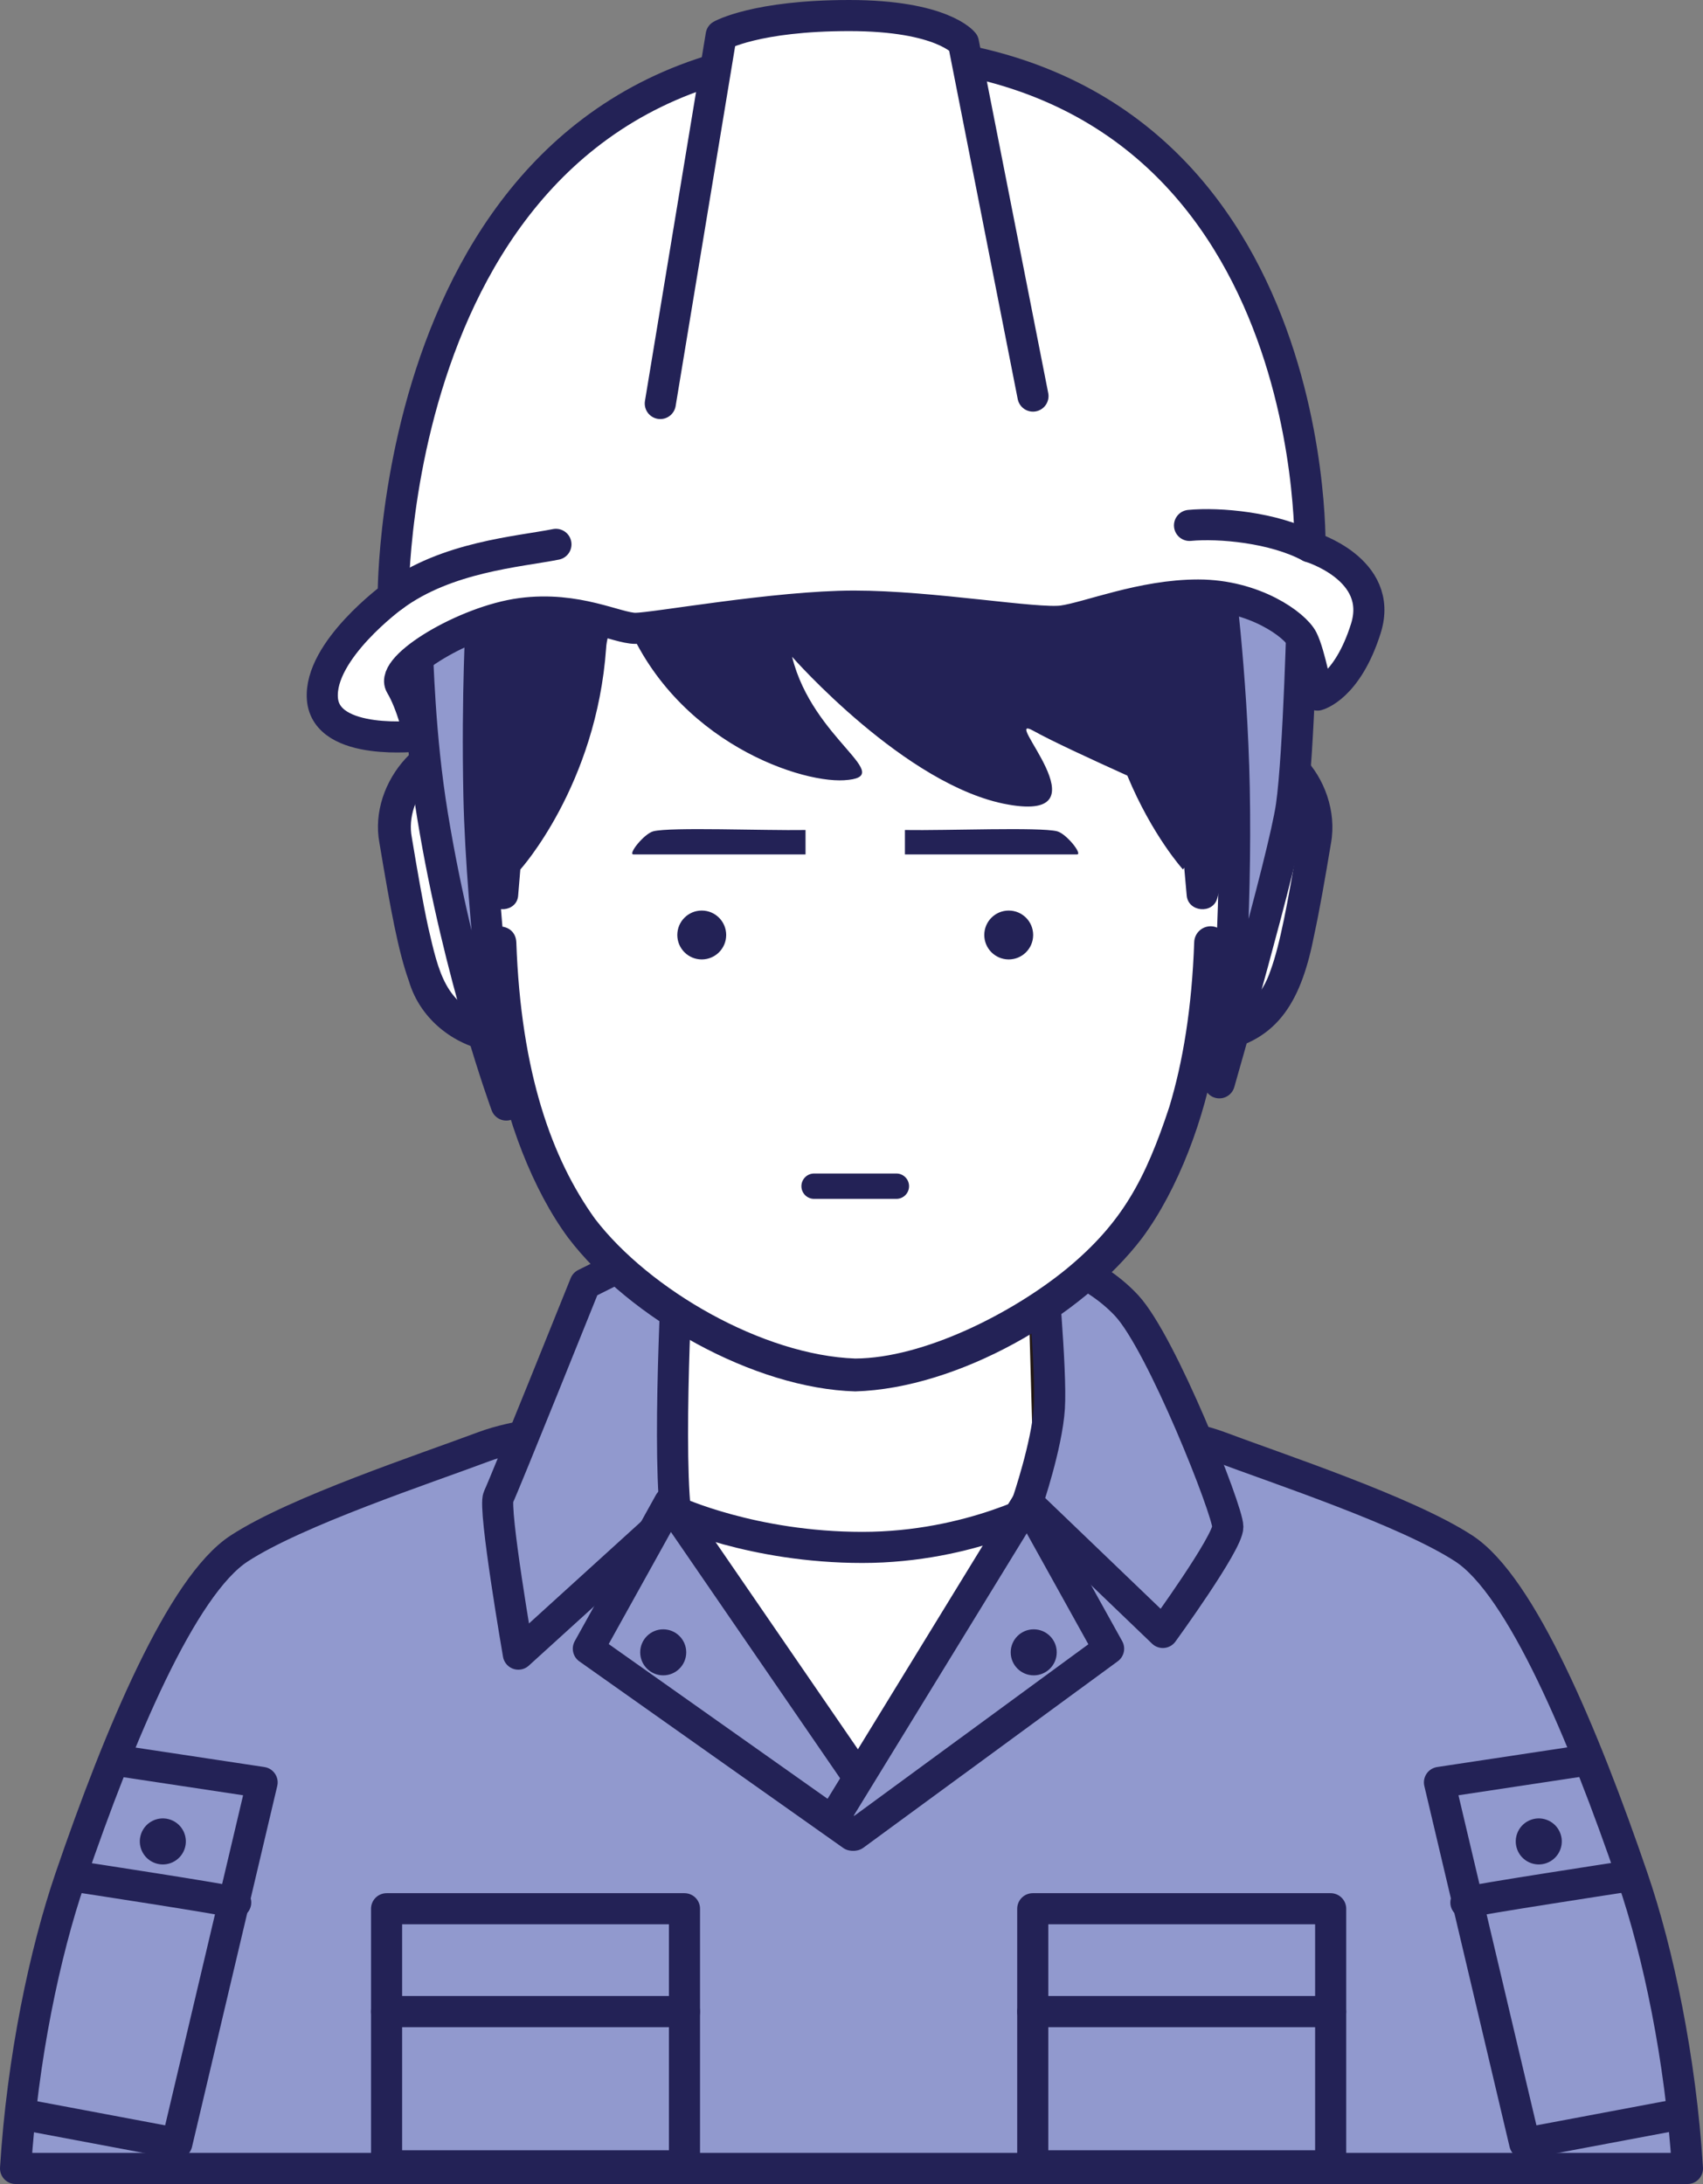 <?xml version="1.0" encoding="UTF-8"?> <svg xmlns="http://www.w3.org/2000/svg" xmlns:xlink="http://www.w3.org/1999/xlink" id="_レイヤー_2" data-name="レイヤー_2" viewBox="0 0 547.66 702.32"><rect x="0" y="0" width="547.66" height="702.32" fill="#808080" stroke="none"/><defs><style> .cls-1 { fill: #232256; } .cls-2, .cls-3, .cls-4, .cls-5 { stroke-linecap: round; stroke-linejoin: round; stroke-width: 10px; } .cls-2, .cls-4, .cls-5 { stroke: #232256; } .cls-2, .cls-6 { fill: #9199ce; } .cls-7, .cls-3, .cls-5 { fill: #fff; } .cls-3 { stroke: #231815; } .cls-4, .cls-8 { fill: none; } .cls-9 { clip-path: url(#clippath); } </style><clipPath id="clippath"><path class="cls-8" d="M423.67,223.52s9.59-2.38,15.58-21.46c5.99-19.07-17.98-26.22-17.98-26.22,0,0,3.6-159.72-146.21-159.72S126.45,191.74,126.45,191.74c0,0-23.97,17.48-22.77,32.98,1.2,15.5,31.16,11.92,31.16,11.92l.43,9.87c-5.9,5.73-9.61,14.34-8.05,23.69,7.12,42.71,9.94,53.3,22.63,59.71,6.48,3.27,12.41,3.39,12.41,3.39h1.28c4.23,26.86,12.67,46.64,23.5,61.72,16.55,23.04,59.07,47.14,87.99,47.14s71.45-24.09,87.99-47.14c10.83-15.08,19.27-34.86,23.5-61.72h1.28s5.94-.12,12.41-3.39c12.69-6.41,15.51-17,22.63-59.71l-1.57-14.08-4.52-12.76,1.2-22.81,5.71,2.98Z"></path></clipPath></defs><g id="_レイヤー_3" data-name="レイヤー_3"><g><g id="_バスト" data-name="バスト"><g><path class="cls-6" d="M525.08,603.97c-15.84-46.31-35.92-94.01-54.32-106.01-18.4-12-59.57-25.57-78.76-32.77-19.2-7.2-64-8.1-64-8.1h-108.34s-44.8.9-64,8.1c-19.2,7.2-60.37,20.77-78.76,32.77-18.4,12-38.48,59.69-54.32,106.01-8.15,23.81-15.39,58.02-17.58,93.35h537.66c-2.19-35.33-9.43-69.54-17.58-93.35Z"></path><path class="cls-4" d="M525.08,603.97c-15.84-46.31-35.92-94.01-54.32-106.01-18.4-12-59.57-25.57-78.76-32.77-19.2-7.2-64-8.1-64-8.1h-108.34s-44.8.9-64,8.1c-19.2,7.2-60.37,20.77-78.76,32.77-18.4,12-38.48,59.69-54.32,106.01-8.15,23.81-15.39,58.02-17.58,93.35h537.66c-2.19-35.33-9.43-69.54-17.58-93.35Z"></path></g><polygon class="cls-3" points="211.24 416.97 215.59 510.17 338.4 510.17 335.78 417.84 211.24 416.97"></polygon><path class="cls-5" d="M217.19,486.05s24.87,11.56,60.1,11.56,60.1-14.45,60.1-14.45l-64.5,100.99-55.7-98.1Z"></path><path class="cls-2" d="M218.35,397.8s-3.77,63-1.16,88.25l-50.5,45.88s-8.14-47.04-6.4-50.53c1.74-3.48,27.87-68.51,27.87-68.51l30.19-15.1Z"></path><path class="cls-2" d="M334.75,403.9s3.48,36.87,2.71,48.87-7.06,30.39-7.06,30.39l43.55,41.8s20.9-28.74,20.9-33.97-21.21-58.95-32.53-71.14c-11.32-12.19-27.56-15.95-27.56-15.95Z"></path><g><rect class="cls-2" x="124.32" y="613.8" width="95.8" height="33.1"></rect><rect class="cls-2" x="124.32" y="646.89" width="95.8" height="49.58"></rect></g><g><rect class="cls-2" x="332.12" y="613.8" width="95.8" height="33.1"></rect><rect class="cls-2" x="332.12" y="646.89" width="95.8" height="49.58"></rect></g><polygon class="cls-2" points="215.31 483.16 189.2 530.18 274.02 590.15 277.81 574.15 215.31 483.16"></polygon><circle class="cls-1" cx="213.28" cy="531.35" r="7.4"></circle><polygon class="cls-2" points="330.4 483.16 356.51 530.18 274.69 590.15 267.89 585.15 330.4 483.16"></polygon><circle class="cls-1" cx="332.43" cy="531.35" r="7.4"></circle><g><path class="cls-1" d="M501.8,589.62c1.4,3.84-.58,8.09-4.42,9.49-3.84,1.4-8.09-.58-9.49-4.42-1.4-3.84.58-8.09,4.42-9.49,3.84-1.4,8.09.58,9.49,4.42Z"></path><polyline class="cls-4" points="508.17 566.34 462.91 573.18 490.33 689.25 540.29 679.85"></polyline><path class="cls-4" d="M471.41,611.8c2.46-.89,50.74-8.27,50.74-8.27"></path></g><g><path class="cls-1" d="M45.41,589.62c-1.4,3.84.58,8.09,4.42,9.49,3.84,1.4,8.09-.58,9.49-4.42,1.4-3.84-.58-8.09-4.42-9.49-3.84-1.4-8.09.58-9.49,4.42Z"></path><polyline class="cls-4" points="39.04 566.34 84.29 573.18 56.88 689.25 6.91 679.85"></polyline><path class="cls-4" d="M75.8,611.8c-2.46-.89-50.74-8.27-50.74-8.27"></path></g></g><g id="_すん" data-name="すん"><g><path class="cls-7" d="M389.86,241.77h-1.08c-4.5-69.28-37.92-124.79-113.74-124.79s-109.24,55.51-113.74,124.79h-1.08c-14.84-8.77-36.38,8.08-32.99,28.43,7.12,42.71,9.94,53.3,22.63,59.71,6.48,3.27,12.41,3.39,12.41,3.39h1.28c4.23,26.86,12.68,46.64,23.5,61.72,16.54,23.04,59.07,47.14,87.99,47.14s71.45-24.09,87.99-47.14c10.83-15.08,19.27-34.86,23.5-61.72h1.28s5.94-.12,12.41-3.39c12.69-6.41,15.51-17,22.63-59.71,3.39-20.35-18.15-37.2-32.99-28.42Z"></path><path class="cls-1" d="M419.23,243.48c-6.57-6.81-16.3-11-25.74-8.76-5.71-69.37-44.48-123.8-118.46-123.03-74.24-.86-112.9,54.3-118.44,123.04-20-4.34-38.26,16.76-34.57,36.34h0c3.58,21.4,6.03,34.83,9.47,44.39,3.79,12.94,15.56,21.37,27.56,22.82,3.49,21.31,12.23,44.34,23.71,59.82,19.76,25.93,59.71,48.41,92.27,49.34,32.9-.95,72.8-23.73,92.27-49.34,11.48-15.48,20.22-38.5,23.71-59.82,20.68-3.12,27.74-17.59,31.68-37.93,1.67-7.72,3.34-17.25,5.35-29.29h0c1.82-10.14-2.17-20.9-8.82-27.58ZM417.64,269.33c-3.54,21.3-6.06,34.52-8.98,42.54-2.89,8.63-7.8,13.03-15.94,15.27.93-7.45,1.57-15.36,1.87-23.81.1-2.91-2.18-5.36-5.09-5.46-2.91-.1-5.36,2.18-5.46,5.09-.74,21.1-3.62,38.54-8.04,53.1-7.68,23.2-15.1,37.18-32.97,51.94-17.58,14.38-46.07,28.76-68,28.87-29.64-1.05-66.15-22.06-83.7-44.94-6.92-9.64-12.85-21.31-17.26-35.87-4.41-14.56-7.29-32.01-8.03-53.1-.35-6.88-10.64-6.63-10.55.37h0c.3,8.45.93,16.37,1.87,23.81-14.1-3.73-16.33-14.6-19.67-29.03-1.61-7.4-3.36-17.38-5.34-29.31l.09.51c-2.54-12.8,10.26-28.17,23.4-23.82-.21,4.3-.35,8.62-.35,12.99,0,2.91,2.36,5.28,5.28,5.28s5.28-2.36,5.28-5.28h0c-.58-71.26,30.16-137.1,109-136.24,44.05-.35,77.73,20.49,94.87,59.82,9.63,21.73,14.13,48.15,14.13,76.41,0,2.91,2.36,5.28,5.28,5.28s5.28-2.36,5.28-5.28c0-4.37-.12-8.71-.33-13,13.1-4.36,25.92,11.07,23.38,23.84Z"></path></g><g class="cls-9"><path class="cls-1" d="M431.43,181.71c-7-11.3-9.9-25.7-17.5-44.9-10.3-25.7-58.6-91.7-127.5-76-14.2,3.2-25.4,9.2-34.3,16.4-7.8-2-15.9-3.1-24.2-3.1-51.5,0-75.1,37-85.4,62.7-7.7,19.2-18.9,33.6-25.9,44.9-7,11.3,10.8,12.4,10.8,12.4-11.4,16.5-13.5,24.7-7.6,26.8,5.9,2.1,7.6-6.2,7.6-6.2v29.3l9.2-1.7,5.5-2.5h0l-5.5,2.5c7.1,3,13.3,14.2,16.9,32.9.9,4.8,2.1,9.4,3.3,13.7,1.5,5.1,9.4,4.4,9.8-.9l.7-8.4h0s24.5-27.1,27.6-71.3c0,0,0-4.3,4.3-14.3,14.1,42.9,56.9,57.8,72.2,56.9,17.7-1.1-10.1-12.8-16.7-39.7,0,0,36.6,41.7,69.4,47.5,32.8,5.9-3.1-30,8.2-23.7,5.7,3.2,18.7,9.2,30.2,14.4,8,19.3,17.9,30.2,17.9,30.2l.4-.6.8,9c.5,5.3,8.4,6,9.8.9,1.2-4.3,2.4-9,3.3-13.7,3.5-18.6,9.8-29.8,16.8-32.8l8.9,1.6v-29.3s1.6,8.2,7.6,6.2c5.9-2.1,3.8-10.3-7.6-26.8.1,0,18-1.1,11-12.4Z"></path></g><path class="cls-1" d="M261.8,385.53h26.46c2.25,0,4.08-1.83,4.08-4.08s-1.83-4.08-4.08-4.08h-26.46c-2.25,0-4.08,1.83-4.08,4.08s1.83,4.08,4.08,4.08"></path><g><circle class="cls-1" cx="225.67" cy="300.67" r="7.86"></circle><circle class="cls-1" cx="324.39" cy="300.67" r="7.86"></circle></g><g><path class="cls-1" d="M259.04,266.91c-13.4.22-43.43-1-48.93.41-2.98.76-8.28,7.44-6.41,7.44h55.35v-7.86Z"></path><path class="cls-1" d="M291.02,266.91c13.4.22,43.43-1,48.93.41,2.98.76,8.28,7.44,6.41,7.44h-55.35v-7.86h0Z"></path></g></g><g><path class="cls-2" d="M154.82,198.01s-1.5,24.96-.8,58.01c.84,39.49,8.79,99.33,8.79,99.33,0,0-15.18-41.06-23.7-92.97-4.31-26.23-4.61-50.65-5.06-55.62l20.77-8.74Z"></path><path class="cls-2" d="M391.58,182.39s4.58,33.35,5.33,70.99c.8,40.39-2.31,85.57-4.79,94.83,0,0,20.77-72.31,23.17-89,2.4-16.69,3.6-65.56,3.6-65.56l-27.3-11.26Z"></path><path class="cls-5" d="M134.84,236.63s-29.96,3.58-31.16-11.92c-1.2-15.5,22.77-32.98,22.77-32.98,0,0-1.2-175.61,148.61-175.61s146.21,159.72,146.21,159.72c0,0,23.97,7.15,17.98,26.22-5.99,19.07-15.58,21.46-15.58,21.46,0,0-2.4-13.11-4.79-17.88-2.4-4.77-15.58-14.3-33.56-14.3s-35.15,7.15-43.54,8.34c-8.39,1.19-41.95-4.77-67.11-4.77s-64.32,7.15-70.31,7.15-18.78-7.15-36.75-4.77c-17.98,2.38-42.35,17.08-38.75,23.04,3.6,5.96,5.99,16.29,5.99,16.29Z"></path><path class="cls-4" d="M126.45,191.74c17.18-12.71,40.35-14.3,52.33-16.69"></path><path class="cls-4" d="M421.28,175.85c-11.62-6.26-29.21-7.8-38.75-6.89"></path><path class="cls-5" d="M212.34,129.76l19.58-118.4s11.19-6.36,41.15-6.36,36.75,8.74,36.75,8.74l22.37,113.63"></path></g></g></g></svg> 
